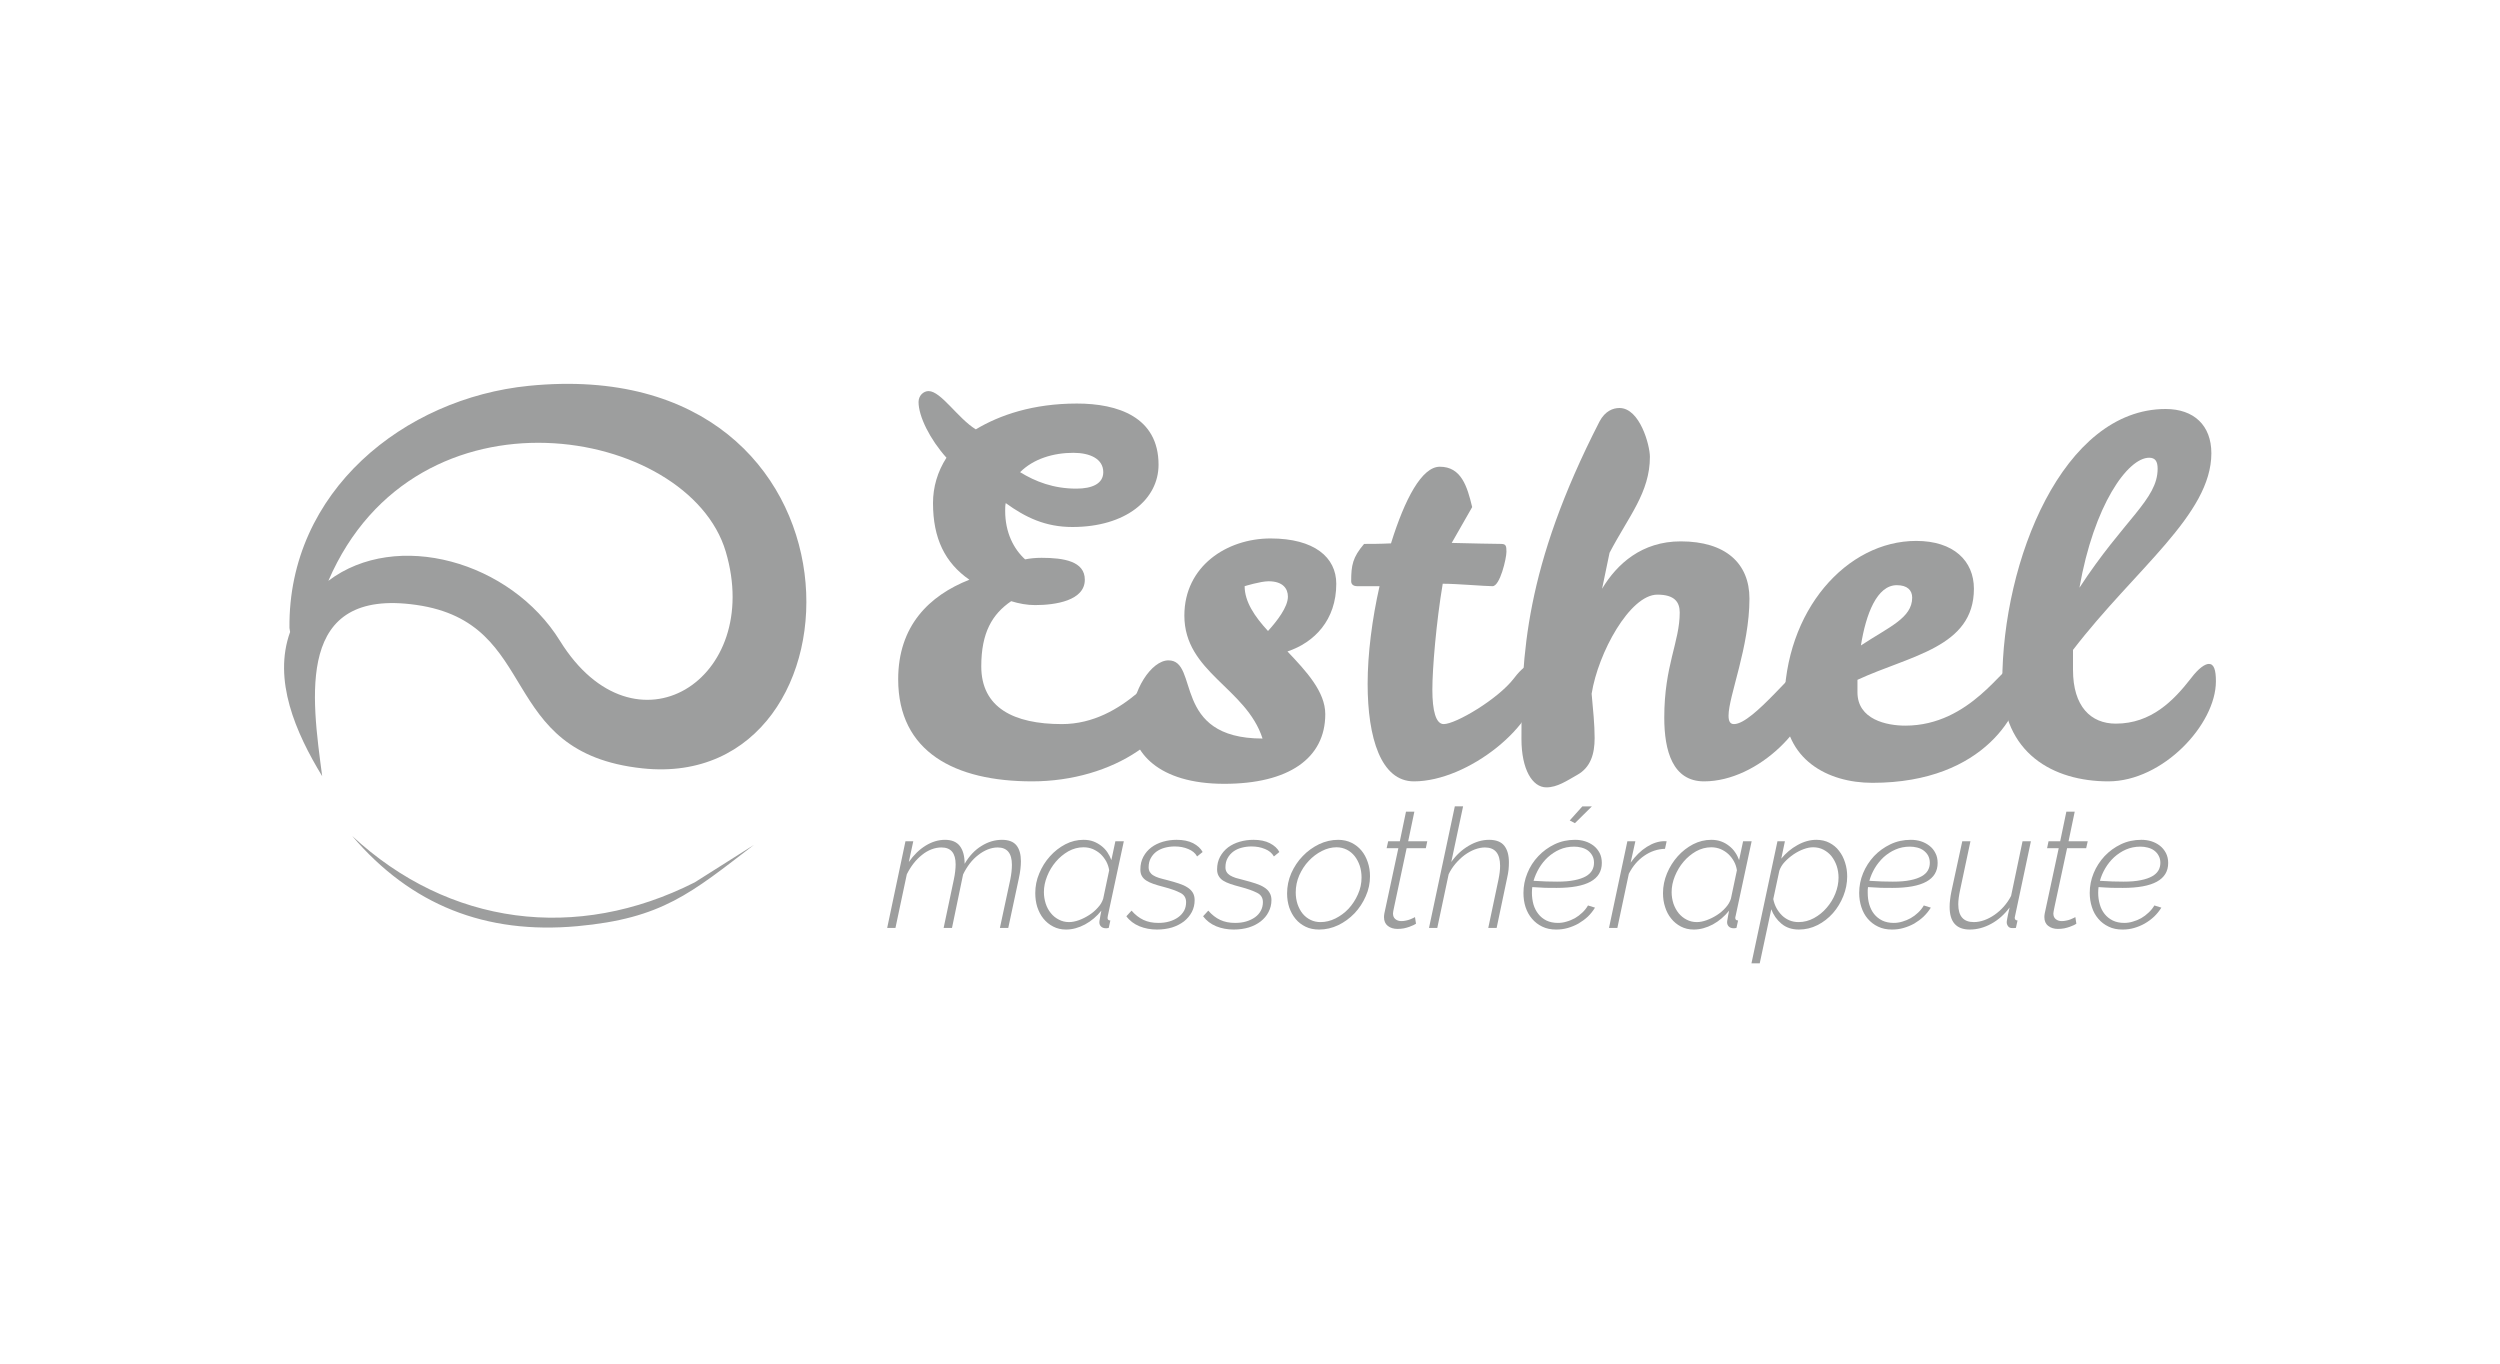 <?xml version="1.0" encoding="UTF-8"?>
<!DOCTYPE svg PUBLIC "-//W3C//DTD SVG 1.1//EN" "http://www.w3.org/Graphics/SVG/1.1/DTD/svg11.dtd">
<!-- Creator: CorelDRAW X8 -->
<svg xmlns="http://www.w3.org/2000/svg" xml:space="preserve" width="275px" height="150px" version="1.1" style="shape-rendering:geometricPrecision; text-rendering:geometricPrecision; image-rendering:optimizeQuality; fill-rule:evenodd; clip-rule:evenodd"
viewBox="0 0 27500 15000"
 xmlns:xlink="http://www.w3.org/1999/xlink">
 <defs>
  <style type="text/css">
   <![CDATA[
    .fil0 {fill:none}
    .fil2 {fill:#9D9E9E}
    .fil1 {fill:#9D9E9E;fill-rule:nonzero}
   ]]>
  </style>
 </defs>
 <g id="Plan_x0020_1">
  <rect class="fil0" width="27500" height="15000"/>
  <g id="_1111995424">
   <path class="fil1" d="M11353 8595c892,0 1643,-509 1643,-1101 0,-126 -44,-208 -99,-208 -109,0 -520,679 -1216,679 -531,0 -887,-181 -887,-635 0,-372 121,-575 329,-717 87,27 175,43 263,43 224,0 547,-49 547,-279 0,-203 -230,-241 -476,-241 -66,0 -126,6 -181,17 -126,-115 -219,-296 -219,-532 0,-27 0,-60 6,-87 219,159 438,263 733,263 586,0 948,-302 948,-685 0,-526 -449,-673 -898,-673 -482,0 -849,126 -1112,284 -197,-120 -383,-421 -520,-421 -55,0 -110,49 -110,120 0,159 126,411 307,613 -99,154 -148,324 -148,499 0,389 132,657 400,843 -444,175 -783,509 -783,1095 0,800 624,1123 1473,1123zm454 -3614c181,0 329,65 329,213 0,126 -121,181 -296,181 -252,0 -449,-77 -619,-181 148,-148 367,-213 586,-213z"/>
   <path id="1" class="fil1" d="M14699 6421c0,-290 -241,-498 -723,-498 -482,0 -948,306 -948,848 0,625 680,794 860,1353 -1007,0 -690,-860 -1035,-860 -186,0 -405,329 -405,663 0,345 290,695 1019,695 706,0 1111,-279 1111,-766 0,-247 -208,-471 -416,-690 296,-99 537,-345 537,-745zm-1008 27c0,0 175,-54 263,-54 159,0 213,82 213,169 0,115 -120,269 -219,378 -147,-159 -257,-323 -257,-493z"/>
   <path id="2" class="fil1" d="M15005 5983c-126,148 -142,235 -142,411 0,32 22,54 66,54l246 0c-82,362 -131,745 -131,1074 0,596 147,1073 509,1073 597,0 1374,-624 1374,-1101 0,-126 -22,-191 -76,-191 -44,0 -115,49 -197,158 -176,230 -641,504 -773,504 -87,0 -125,-148 -125,-378 0,-235 43,-744 114,-1166 159,0 460,27 548,27 82,0 153,-306 153,-378 0,-65 -5,-87 -60,-87 -120,0 -290,-6 -542,-11l225 -394c-55,-230 -121,-444 -356,-444 -197,0 -384,351 -537,843 -120,6 -225,6 -296,6z"/>
   <path id="3" class="fil1" d="M18745 8595c597,0 1211,-624 1211,-1101 0,-126 -22,-191 -77,-191 -104,0 -592,662 -805,662 -44,0 -60,-33 -60,-93 0,-214 230,-756 230,-1287 0,-389 -263,-630 -756,-630 -427,0 -701,247 -865,521l82 -395c208,-399 444,-662 444,-1056 0,-126 -110,-537 -335,-537 -71,0 -158,33 -219,148 -826,1610 -859,2584 -859,3493 0,334 120,532 274,532 120,0 224,-72 339,-137 148,-82 192,-230 192,-406 0,-142 -17,-317 -33,-487 71,-449 421,-1090 723,-1090 191,0 246,83 246,197 0,324 -170,581 -170,1156 0,367 93,701 438,701z"/>
   <path id="4" class="fil1" d="M20958 7982c-203,0 -526,-66 -526,-367l0 -137c580,-269 1281,-356 1281,-1002 0,-307 -224,-526 -635,-526 -761,0 -1451,761 -1451,1807 0,597 476,854 969,854 1254,0 1649,-810 1649,-1117 0,-126 -22,-191 -77,-191 -126,0 -488,679 -1210,679zm-93 -1545c115,0 169,55 169,137 0,225 -257,323 -564,526 55,-345 176,-663 395,-663z"/>
   <path id="5" class="fil1" d="M23192 8595c597,0 1183,-624 1183,-1101 0,-126 -22,-191 -77,-191 -44,0 -115,49 -197,158 -192,247 -438,499 -827,499 -274,0 -471,-187 -471,-592l0 -219c685,-892 1522,-1489 1522,-2163 0,-306 -191,-487 -503,-487 -1128,0 -1797,1665 -1797,3006 0,783 564,1090 1167,1090zm449 -3560c66,0 93,39 93,121 0,339 -367,553 -860,1309 159,-909 531,-1430 767,-1430z"/>
   <path class="fil1" d="M9960 9254l86 0 -49 228c54,-77 115,-137 185,-180 70,-43 141,-64 213,-64 74,0 129,23 164,69 34,45 52,110 52,195 51,-87 113,-153 186,-197 72,-45 147,-67 224,-67 73,0 127,20 160,61 33,41 49,100 49,175 0,54 -7,116 -22,185l-117 548 -92 0 114 -531c12,-60 18,-114 18,-163 0,-127 -52,-191 -157,-191 -37,0 -73,8 -109,22 -37,15 -71,35 -104,61 -33,25 -64,56 -93,93 -28,37 -53,77 -74,121l-122 588 -92 0 112 -531c7,-33 12,-63 15,-91 3,-27 5,-53 5,-76 0,-125 -52,-187 -156,-187 -37,0 -73,7 -110,21 -36,14 -71,34 -104,61 -33,26 -64,57 -92,93 -28,36 -53,76 -75,120l-125 590 -91 0 201 -953z"/>
   <path id="1" class="fil1" d="M11727 10225c-53,0 -100,-11 -142,-33 -43,-22 -78,-51 -108,-88 -29,-36 -51,-79 -67,-127 -15,-48 -22,-99 -22,-153 0,-74 14,-147 44,-217 29,-70 68,-133 118,-188 49,-55 106,-99 169,-132 64,-33 130,-49 200,-49 40,0 77,6 109,18 32,12 61,29 87,49 26,20 48,43 66,70 18,27 33,56 44,86l44 -207 93 0 -176 821c-2,10 -3,17 -3,22 0,19 10,28 31,28l-18 82c-7,1 -12,2 -16,3 -4,0 -8,1 -12,1 -24,0 -43,-6 -56,-19 -13,-12 -19,-28 -19,-47 0,-4 0,-8 1,-14 0,-5 2,-13 4,-22 1,-9 4,-21 6,-36 2,-14 6,-33 11,-56 -50,63 -110,114 -180,152 -69,37 -139,56 -208,56zm33 -82c32,0 69,-7 108,-21 39,-14 76,-33 112,-56 36,-23 68,-50 96,-82 29,-31 48,-63 59,-98l66 -313c-5,-34 -16,-66 -32,-97 -17,-30 -37,-57 -62,-81 -25,-23 -54,-41 -85,-55 -32,-13 -66,-20 -103,-20 -59,0 -114,15 -167,44 -52,30 -98,68 -138,115 -40,47 -72,100 -95,158 -24,59 -36,118 -36,176 0,44 7,86 20,127 13,40 32,75 57,105 24,30 54,54 88,71 34,18 71,27 112,27z"/>
   <path id="2" class="fil1" d="M12727 10225c-70,0 -134,-12 -193,-36 -60,-25 -108,-61 -144,-110l57 -62c40,46 84,80 131,102 47,22 101,33 164,33 44,0 84,-5 121,-16 38,-11 70,-27 97,-46 28,-20 49,-44 65,-72 15,-28 22,-59 22,-95 0,-46 -21,-81 -64,-102 -42,-22 -103,-44 -183,-65 -43,-11 -80,-22 -112,-33 -31,-11 -58,-23 -79,-37 -22,-14 -38,-31 -49,-51 -11,-19 -16,-43 -16,-71 0,-53 11,-99 33,-140 22,-41 51,-75 88,-103 36,-27 79,-48 127,-62 48,-14 99,-21 151,-21 71,0 131,12 181,37 49,26 84,58 105,97l-61 49c-20,-37 -53,-64 -98,-82 -44,-19 -94,-28 -149,-28 -38,0 -74,5 -108,14 -34,9 -64,23 -91,42 -26,19 -47,43 -63,72 -16,28 -24,62 -24,101 0,21 5,38 13,52 9,14 21,27 38,37 16,10 37,20 63,28 25,7 55,16 90,24 47,12 90,25 127,37 37,12 69,26 95,43 26,16 46,36 60,59 13,22 20,49 20,81 0,48 -10,91 -31,131 -21,40 -50,74 -86,103 -37,28 -81,51 -131,67 -51,15 -106,23 -166,23z"/>
   <path id="3" class="fil1" d="M13571 10225c-69,0 -134,-12 -193,-36 -59,-25 -107,-61 -144,-110l57 -62c40,46 84,80 131,102 47,22 102,33 164,33 44,0 85,-5 122,-16 37,-11 70,-27 97,-46 28,-20 49,-44 64,-72 15,-28 23,-59 23,-95 0,-46 -21,-81 -64,-102 -43,-22 -104,-44 -183,-65 -43,-11 -80,-22 -112,-33 -32,-11 -58,-23 -80,-37 -21,-14 -37,-31 -48,-51 -11,-19 -17,-43 -17,-71 0,-53 11,-99 33,-140 22,-41 52,-75 88,-103 37,-27 79,-48 128,-62 48,-14 98,-21 151,-21 71,0 131,12 180,37 50,26 85,58 105,97l-60 49c-21,-37 -53,-64 -98,-82 -45,-19 -94,-28 -149,-28 -38,0 -74,5 -108,14 -35,9 -65,23 -91,42 -26,19 -47,43 -63,72 -16,28 -24,62 -24,101 0,21 4,38 13,52 8,14 21,27 37,37 17,10 38,20 63,28 26,7 56,16 90,24 48,12 90,25 128,37 37,12 69,26 95,43 26,16 46,36 59,59 14,22 21,49 21,81 0,48 -11,91 -32,131 -20,40 -49,74 -86,103 -36,28 -80,51 -131,67 -50,15 -106,23 -166,23z"/>
   <path id="4" class="fil1" d="M14510 10225c-55,0 -105,-10 -148,-31 -43,-21 -80,-49 -110,-85 -30,-36 -53,-78 -70,-126 -16,-49 -24,-100 -24,-155 0,-77 15,-151 46,-223 32,-71 73,-134 126,-188 52,-55 113,-98 180,-131 68,-32 138,-48 210,-48 54,0 103,11 146,32 43,21 80,50 110,86 30,36 53,79 69,127 17,49 25,101 25,156 0,76 -15,149 -47,220 -31,71 -72,133 -124,188 -52,54 -112,98 -179,130 -67,32 -137,48 -210,48zm16 -82c55,0 110,-13 164,-40 54,-27 103,-63 145,-108 42,-46 76,-98 102,-157 27,-59 40,-121 40,-186 0,-46 -7,-90 -20,-130 -14,-40 -33,-76 -56,-105 -24,-30 -53,-54 -87,-71 -35,-17 -72,-26 -112,-26 -55,0 -109,14 -162,41 -53,27 -101,63 -144,109 -43,45 -77,98 -104,158 -26,60 -39,123 -39,189 0,46 7,89 20,129 14,40 32,74 56,104 24,29 53,52 86,68 34,17 71,25 111,25z"/>
   <path id="5" class="fil1" d="M15372 10218c-42,0 -78,-11 -106,-33 -28,-22 -42,-54 -42,-97 0,-6 0,-13 1,-19 1,-7 1,-14 3,-21l154 -718 -129 0 17 -76 128 0 68 -326 92 0 -68 326 210 0 -16 76 -211 0 -137 644c-9,40 -13,64 -13,74 0,28 9,49 27,63 17,14 39,21 65,21 18,0 35,-2 52,-6 16,-3 31,-8 45,-13 13,-6 24,-11 34,-15 9,-4 15,-8 19,-10l11 73c-5,4 -14,9 -27,15 -13,6 -28,12 -46,19 -19,7 -39,12 -61,17 -22,4 -45,6 -70,6z"/>
   <path id="6" class="fil1" d="M16003 8870l91 0 -130 612c53,-75 116,-134 191,-178 74,-44 149,-66 225,-66 77,0 133,22 167,65 34,43 51,104 51,182 0,26 -1,53 -4,83 -3,29 -9,60 -16,91l-115 548 -92 0 112 -531c12,-58 18,-108 18,-152 0,-135 -56,-202 -167,-202 -36,0 -74,8 -112,22 -39,15 -76,36 -112,62 -36,27 -69,59 -100,95 -30,36 -56,75 -75,116l-125 590 -91 0 284 -1337z"/>
   <path id="7" class="fil1" d="M17324 9055l-57 -30 139 -155 105 0 -187 185zm-206 1170c-57,0 -108,-10 -153,-32 -44,-21 -82,-50 -113,-87 -31,-36 -55,-79 -71,-128 -16,-49 -23,-101 -23,-156 0,-74 14,-147 43,-217 28,-70 68,-132 120,-187 51,-54 111,-98 180,-131 69,-33 144,-49 224,-49 38,0 75,5 110,16 36,11 67,28 95,49 27,21 49,48 66,80 16,31 24,68 24,110 0,183 -166,274 -498,274 -39,0 -80,0 -124,-1 -43,-2 -91,-4 -143,-8 -2,10 -3,20 -3,31 -1,11 -1,22 -1,32 0,45 6,87 17,128 12,40 30,75 54,105 23,30 53,54 89,72 36,17 78,26 126,26 30,0 62,-4 94,-14 33,-9 63,-22 93,-38 29,-17 56,-37 81,-61 25,-23 46,-50 63,-79l77 24c-22,36 -48,69 -79,99 -31,29 -66,54 -103,76 -37,21 -77,37 -118,49 -42,12 -84,17 -127,17zm197 -912c-58,0 -111,11 -159,32 -48,21 -91,50 -129,84 -38,35 -70,75 -97,120 -27,46 -47,92 -61,140 52,3 98,6 139,7 41,1 81,2 120,2 75,0 139,-5 191,-16 52,-10 94,-25 126,-43 31,-18 54,-40 68,-65 14,-25 21,-53 21,-83 0,-31 -6,-57 -19,-80 -13,-23 -29,-41 -49,-56 -21,-15 -44,-25 -71,-32 -27,-7 -54,-10 -80,-10z"/>
   <path id="8" class="fil1" d="M17901 9254l88 0 -52 235c52,-73 111,-131 177,-173 67,-42 131,-63 194,-63 12,0 20,0 25,1l-18 83c-82,2 -158,28 -228,76 -70,48 -127,114 -170,199l-126 595 -92 0 202 -953z"/>
   <path id="9" class="fil1" d="M18632 10225c-53,0 -100,-11 -142,-33 -42,-22 -78,-51 -107,-88 -30,-36 -52,-79 -67,-127 -16,-48 -23,-99 -23,-153 0,-74 15,-147 44,-217 29,-70 69,-133 118,-188 49,-55 106,-99 169,-132 64,-33 131,-49 200,-49 40,0 77,6 109,18 33,12 62,29 87,49 26,20 48,43 66,70 19,27 33,56 44,86l44 -207 94 0 -176 821c-3,10 -4,17 -4,22 0,19 10,28 31,28l-18 82c-6,1 -11,2 -16,3 -4,0 -8,1 -12,1 -24,0 -43,-6 -56,-19 -12,-12 -19,-28 -19,-47 0,-4 1,-8 1,-14 1,-5 2,-13 4,-22 2,-9 4,-21 6,-36 3,-14 6,-33 11,-56 -50,63 -110,114 -179,152 -70,37 -140,56 -209,56zm33 -82c33,0 69,-7 108,-21 39,-14 77,-33 113,-56 36,-23 68,-50 96,-82 28,-31 47,-63 58,-98l66 -313c-5,-34 -15,-66 -32,-97 -16,-30 -37,-57 -62,-81 -25,-23 -53,-41 -85,-55 -32,-13 -66,-20 -103,-20 -58,0 -114,15 -167,44 -52,30 -98,68 -138,115 -40,47 -71,100 -95,158 -24,59 -36,118 -36,176 0,44 7,86 20,127 14,40 33,75 57,105 25,30 54,54 88,71 34,18 71,27 112,27z"/>
   <path id="10" class="fil1" d="M19552 9254l82 0 -40 191c50,-61 109,-111 178,-149 69,-39 139,-58 208,-58 54,0 102,11 144,33 42,22 78,51 106,89 29,37 51,80 66,129 16,49 23,99 23,152 0,73 -14,145 -42,215 -28,70 -66,133 -114,188 -49,55 -105,99 -170,132 -65,33 -133,49 -205,49 -77,0 -141,-21 -193,-65 -51,-43 -88,-96 -111,-158l-127 595 -91 0 286 -1343zm232 889c60,0 117,-15 170,-44 53,-29 100,-67 140,-114 40,-46 72,-98 95,-156 23,-58 35,-117 35,-175 0,-45 -7,-88 -20,-128 -14,-41 -33,-76 -57,-107 -24,-30 -54,-54 -88,-72 -34,-18 -73,-27 -115,-27 -32,0 -67,7 -105,21 -38,14 -74,33 -110,57 -35,24 -67,51 -96,82 -29,30 -48,63 -60,97l-67 313c7,36 19,69 35,99 17,31 37,57 61,81 24,23 51,41 82,54 31,13 65,19 100,19z"/>
   <path id="11" class="fil1" d="M20812 10225c-57,0 -108,-10 -153,-32 -45,-21 -82,-50 -114,-87 -31,-36 -54,-79 -70,-128 -16,-49 -24,-101 -24,-156 0,-74 14,-147 43,-217 29,-70 69,-132 120,-187 51,-54 112,-98 181,-131 69,-33 143,-49 224,-49 38,0 75,5 110,16 35,11 67,28 94,49 28,21 50,48 66,80 17,31 25,68 25,110 0,183 -166,274 -498,274 -39,0 -81,0 -124,-1 -43,-2 -91,-4 -144,-8 -1,10 -2,20 -3,31 0,11 0,22 0,32 0,45 5,87 17,128 12,40 29,75 53,105 24,30 54,54 90,72 36,17 78,26 125,26 31,0 62,-4 95,-14 32,-9 63,-22 92,-38 30,-17 57,-37 82,-61 25,-23 46,-50 63,-79l77 24c-22,36 -49,69 -80,99 -31,29 -65,54 -102,76 -38,21 -77,37 -119,49 -41,12 -83,17 -126,17zm196 -912c-57,0 -110,11 -158,32 -49,21 -92,50 -130,84 -37,35 -70,75 -97,120 -27,46 -47,92 -60,140 51,3 97,6 138,7 41,1 81,2 120,2 76,0 140,-5 192,-16 52,-10 93,-25 125,-43 32,-18 55,-40 69,-65 14,-25 21,-53 21,-83 0,-31 -7,-57 -19,-80 -13,-23 -30,-41 -50,-56 -20,-15 -43,-25 -70,-32 -27,-7 -54,-10 -81,-10z"/>
   <path id="12" class="fil1" d="M21668 10225c-148,0 -222,-83 -222,-249 0,-24 1,-51 5,-79 3,-29 8,-60 15,-93l119 -550 90 0 -114 537c-13,61 -20,113 -20,156 0,131 57,196 171,196 37,0 76,-7 115,-21 39,-14 77,-34 113,-59 36,-25 70,-55 101,-90 32,-36 59,-75 81,-118l126 -601 92 0 -169 797c-2,10 -4,19 -6,28 -2,8 -3,14 -3,16 0,20 11,30 31,30l-18 82c-8,1 -16,2 -22,2 -6,0 -12,0 -18,0 -20,0 -35,-6 -45,-19 -10,-13 -16,-28 -16,-45 0,-4 1,-8 1,-13 1,-5 2,-13 4,-24 2,-11 5,-26 9,-47 4,-20 10,-46 18,-79 -57,77 -124,137 -201,179 -78,43 -157,64 -237,64z"/>
   <path id="13" class="fil1" d="M22637 10218c-43,0 -78,-11 -106,-33 -29,-22 -43,-54 -43,-97 0,-6 1,-13 1,-19 1,-7 2,-14 3,-21l154 -718 -128 0 16 -76 128 0 68 -326 92 0 -68 326 211 0 -17 76 -210 0 -138 644c-8,40 -13,64 -13,74 0,28 9,49 27,63 18,14 39,21 65,21 18,0 36,-2 52,-6 17,-3 32,-8 45,-13 14,-6 25,-11 34,-15 9,-4 16,-8 19,-10l11 73c-5,4 -14,9 -26,15 -13,6 -29,12 -47,19 -18,7 -39,12 -61,17 -22,4 -45,6 -69,6z"/>
   <path id="14" class="fil1" d="M23348 10225c-58,0 -109,-10 -153,-32 -45,-21 -83,-50 -114,-87 -31,-36 -55,-79 -70,-128 -16,-49 -24,-101 -24,-156 0,-74 14,-147 43,-217 29,-70 69,-132 120,-187 51,-54 111,-98 180,-131 69,-33 144,-49 225,-49 38,0 74,5 110,16 35,11 67,28 94,49 27,21 49,48 66,80 16,31 25,68 25,110 0,183 -166,274 -499,274 -39,0 -80,0 -123,-1 -44,-2 -92,-4 -144,-8 -1,10 -2,20 -3,31 0,11 -1,22 -1,32 0,45 6,87 18,128 11,40 29,75 53,105 24,30 54,54 90,72 36,17 77,26 125,26 31,0 62,-4 94,-14 33,-9 64,-22 93,-38 29,-17 56,-37 81,-61 25,-23 47,-50 64,-79l77 24c-22,36 -49,69 -80,99 -31,29 -65,54 -103,76 -37,21 -76,37 -118,49 -41,12 -84,17 -126,17zm196 -912c-58,0 -110,11 -159,32 -48,21 -91,50 -129,84 -38,35 -70,75 -97,120 -27,46 -47,92 -60,140 51,3 97,6 138,7 41,1 81,2 120,2 76,0 139,-5 191,-16 52,-10 94,-25 126,-43 32,-18 54,-40 69,-65 14,-25 21,-53 21,-83 0,-31 -7,-57 -20,-80 -12,-23 -29,-41 -49,-56 -20,-15 -44,-25 -71,-32 -27,-7 -53,-10 -80,-10z"/>
   <g>
    <path class="fil2" d="M3544 8538c-294,-483 -543,-1058 -353,-1586l-7 -45c-15,-1503 1261,-2526 2634,-2663 3871,-385 3797,4479 1250,4208 -1624,-173 -1097,-1599 -2489,-1798 -1334,-191 -1150,1009 -1035,1884zm68 -2149c748,-567 2005,-217 2548,661 822,1325 2242,428 1823,-983 -408,-1372 -3403,-1922 -4371,322z"/>
   </g>
   <path class="fil0" d="M3544 8538c-1116,-2622 1787,-2559 2327,-1354 539,1204 2436,1354 2583,-526 219,-2826 -5478,-3086 -5153,974"/>
   <g>
    <path class="fil2" d="M3874 9196c1064,986 2468,1168 3768,510l651 -412c-691,530 -1009,809 -1943,894 -1010,92 -1830,-233 -2476,-992z"/>
   </g>
   <path class="fil0" d="M3874 9196c652,907 2777,1526 4419,98"/>
  </g>
 </g>
</svg>
